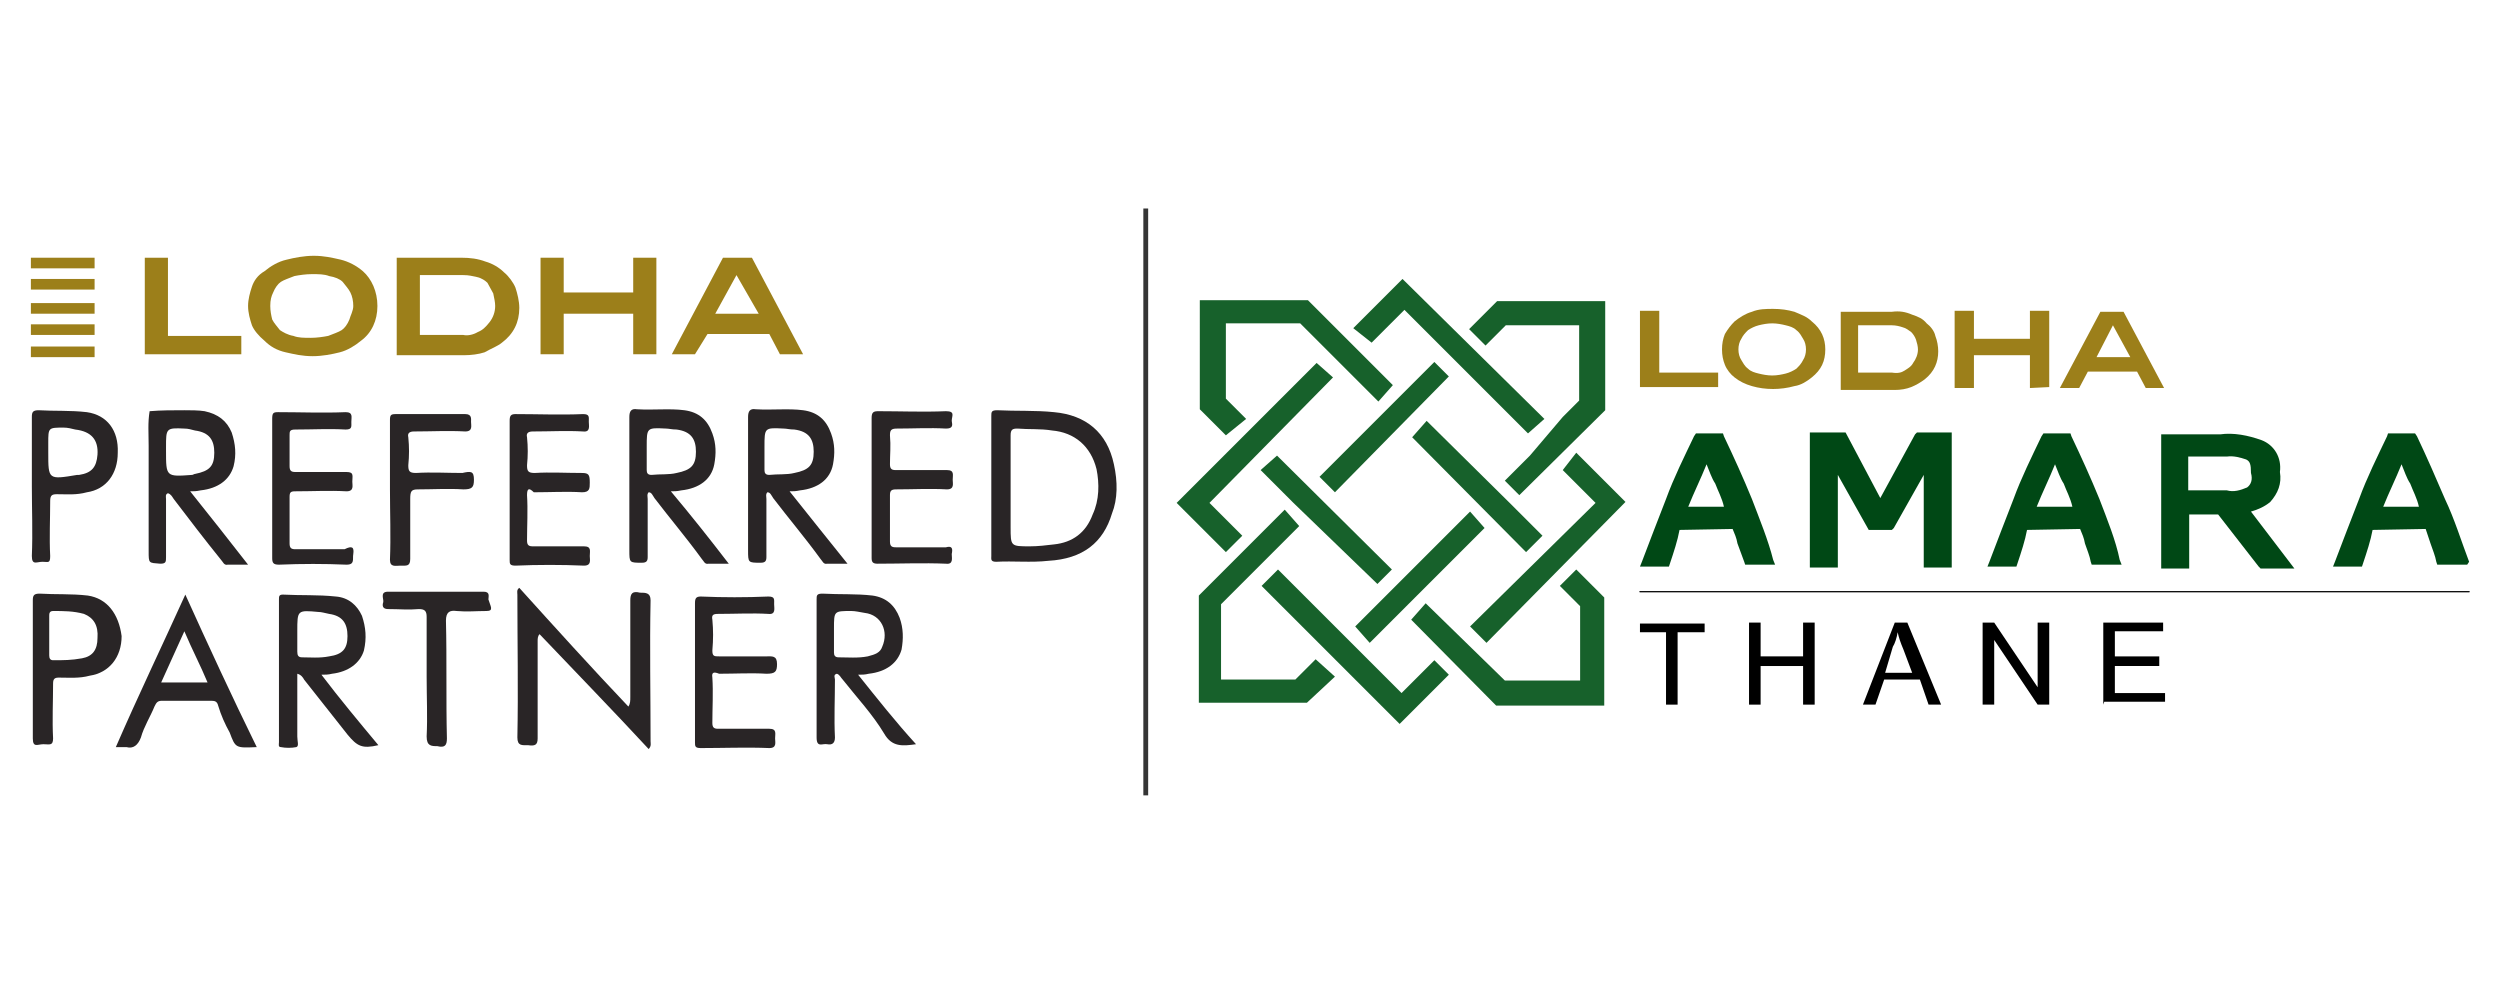 <?xml version="1.0" encoding="utf-8"?>
<!-- Generator: Adobe Illustrator 25.4.1, SVG Export Plug-In . SVG Version: 6.00 Build 0)  -->
<svg version="1.1" id="Layer_1" xmlns="http://www.w3.org/2000/svg" xmlns:xlink="http://www.w3.org/1999/xlink" x="0px" y="0px"
	 viewBox="0 0 259 104" style="enable-background:new 0 0 259 104;" xml:space="preserve">
<style type="text/css">
	.st0{fill:none;stroke:#353535;stroke-width:0.5;stroke-miterlimit:10;}
	.st1{fill-rule:evenodd;clip-rule:evenodd;fill:#17612B;}
	.st2{fill:#004815;}
	.st3{enable-background:new    ;}
	.st4{fill:none;stroke:#000000;stroke-width:0.132;stroke-linecap:round;stroke-miterlimit:22.93;}
	.st5{fill:#9C7F1A;}
	.st6{fill:#292526;}
	.st7{fill-rule:evenodd;clip-rule:evenodd;fill:#9C7F1A;}
</style>
<g>
	<line class="st0" x1="118.7" y1="21.6" x2="118.7" y2="82.4"/>
	<path class="st1" d="M153.8,54.7l-11.9,11.9l-1.5-1.7l3.4-3.4l8.5-8.5L153.8,54.7z M156.4,52.1l3.4,3.4l-1.7,1.7l-11.8-11.9
		l1.5-1.7L156.4,52.1z M136.7,49.4l11.9-11.9l1.5,1.5L138.3,51L136.7,49.4z M134,52.1l-3.4-3.4l1.7-1.5L144.2,59l-1.5,1.5L134,52.1z
		 M163.3,59l2.9,2.9v11.2H155l-8.8-8.9l1.5-1.7l8.2,8h7.8v-7.7l-2.1-2.1L163.3,59z M163.3,46.9l5.1,5.1l-14.4,14.6l-1.7-1.7l13-12.8
		l-3.4-3.4L163.3,46.9z M161.9,43.2l1.7-1.7v-7.8h-7.6l-2.1,2.1l-1.7-1.7l2.9-2.9h11.2v11.3l-8.9,8.8l-1.5-1.5l2.6-2.6L161.9,43.2
		L161.9,43.2z M140.2,34l5.1-5.1l14.7,14.5l-1.7,1.5l-12.8-12.8l-3.4,3.4L140.2,34z M127,45.1l-2.7-2.7V31.1h11.2l8.8,8.8l-1.5,1.7
		l-8.1-8.1h-7.7v7.8l2.1,2.1L127,45.1z M127,57.2l-5.1-5.1l6-6l0,0l8.5-8.5l1.7,1.5l-12.8,13l3.4,3.4L127,57.2z M138.3,70.1
		l-2.9,2.7h-11.2V61.7l3.8-3.8l0,0l5.1-5.1l1.5,1.7l-8.1,8.1v7.8h7.7l2.1-2.1L138.3,70.1z M144.4,74.4l-13.7-13.7l1.7-1.7l12.8,12.8
		l3.4-3.4l1.5,1.5l-5.1,5.1L144.4,74.4z"/>
	<g>
		<g>
			<g>
				<polygon class="st2" points="198.4,45 194.8,51.6 191.2,44.8 187.5,44.8 187.5,58.8 190.4,58.8 190.4,49.2 193.6,54.9 196,54.9 
					196.2,54.7 199.3,49.2 199.3,58.8 202.2,58.8 202.2,44.8 198.6,44.8 				"/>
				<path class="st2" d="M235.2,52c0.8-0.9,1.2-1.9,1-3.1c0.2-1.5-0.6-2.8-1.9-3.3c-1.4-0.5-2.9-0.8-4.3-0.6h-6.1v13.9h2.9v-5.6h1.7
					h1.3l4.2,5.4l0.2,0.2h3.5l-4.5-5.9C233.9,52.8,234.6,52.5,235.2,52z M232.8,50.5c-0.7,0.3-1.4,0.5-2.1,0.3h-4v-3.5h4
					c0.7-0.1,1.4,0.1,2,0.3c0.4,0.2,0.5,0.5,0.5,1.4C233.4,49.7,233.2,50.2,232.8,50.5z"/>
				<path class="st2" d="M181.5,51.7c-0.9-2.2-1.9-4.4-2.9-6.5l-0.1-0.3h-2.8l-0.2,0.3c-1,2.1-2.1,4.3-2.9,6.5
					c-0.9,2.3-1.7,4.4-2.5,6.5l-0.2,0.5h3l0.1-0.3c0.4-1.2,0.8-2.4,1-3.5l5.5-0.1c0.2,0.5,0.4,0.9,0.5,1.5c0.2,0.6,0.5,1.3,0.7,1.9
					l0.1,0.3h3.1l-0.2-0.5C183.2,56,182.3,53.8,181.5,51.7z M175.3,52.5h-0.4c0.6-1.5,1.3-2.9,1.9-4.4c0.3,0.7,0.5,1.4,0.9,2
					c0.3,0.8,0.7,1.5,0.9,2.4H175.3L175.3,52.5z"/>
				<path class="st2" d="M217.5,51.7c-0.9-2.2-1.9-4.4-2.9-6.5l-0.1-0.3h-2.8l-0.2,0.3c-1,2.1-2.1,4.3-2.9,6.5
					c-0.9,2.3-1.7,4.4-2.5,6.5l-0.2,0.5h3l0.1-0.3c0.4-1.2,0.8-2.4,1-3.5l5.5-0.1c0.2,0.5,0.4,0.9,0.5,1.5c0.2,0.6,0.5,1.3,0.6,1.9
					l0.1,0.3h3.1l-0.2-0.5C219.2,56,218.3,53.8,217.5,51.7z M211.5,52.5H211c0.6-1.5,1.3-2.9,1.9-4.4c0.3,0.7,0.5,1.4,0.9,2
					c0.3,0.8,0.7,1.5,0.9,2.4H211.5L211.5,52.5z"/>
				<path class="st2" d="M255.8,58.2c-0.8-2.1-1.5-4.4-2.5-6.5c-0.9-2.1-1.9-4.4-2.9-6.5l-0.2-0.3h-2.8l-0.1,0.3
					c-1,2.1-2.1,4.3-2.9,6.5c-0.9,2.3-1.7,4.4-2.5,6.5l-0.2,0.5h3l0.1-0.3c0.4-1.2,0.8-2.4,1-3.5l5.5-0.1l0.5,1.5
					c0.2,0.6,0.5,1.3,0.6,1.9l0.1,0.3h3.1L255.8,58.2z M247.3,52.5h-0.4c0.6-1.5,1.3-2.9,1.9-4.4c0.3,0.7,0.5,1.4,0.9,2
					c0.3,0.8,0.7,1.5,0.9,2.4H247.3L247.3,52.5z"/>
			</g>
		</g>
		<g>
			<g class="st3">
				<path d="M172.6,73v-7.5h-2.7v-0.9h6.7v0.9h-2.8V73H172.6z"/>
			</g>
			<g class="st3">
				<path d="M181.2,73v-8.5h1.2v3.5h4.4v-3.5h1.2V73h-1.2v-4h-4.4v4H181.2z"/>
			</g>
			<g class="st3">
				<path d="M193,73l3.3-8.5h1.3l3.5,8.5h-1.3l-0.9-2.6h-3.7l-0.9,2.6H193z M195.3,69.7h2.8l-0.9-2.4c-0.3-0.7-0.5-1.3-0.6-1.8
					c-0.1,0.6-0.3,1.2-0.5,1.5L195.3,69.7z"/>
			</g>
			<g class="st3">
				<path d="M205.4,73v-8.5h1.2l4.5,6.7v-6.7h1.2V73h-1.2l-4.5-6.7V73H205.4z"/>
			</g>
			<g class="st3">
				<path d="M217.9,73v-8.5h6.2v0.9h-5v2.6h4.6V69h-4.6v2.8h5.2v0.9H218L217.9,73L217.9,73z"/>
			</g>
		</g>
		<line class="st4" x1="169.9" y1="61.3" x2="255.8" y2="61.3"/>
	</g>
	<g>
		<path class="st5" d="M169.9,40.2v-8h2v6.4h6.1v1.5H169.9L169.9,40.2z"/>
		<path class="st5" d="M189.1,36.2c0,1.2-0.4,2.1-1.4,2.9c-0.5,0.4-1.1,0.8-1.8,0.9c-0.7,0.2-1.5,0.3-2.2,0.3
			c-0.8,0-1.5-0.1-2.2-0.3c-0.7-0.2-1.3-0.5-1.8-0.9c-0.4-0.3-0.8-0.8-1-1.3c-0.2-0.5-0.3-1-0.3-1.6s0.1-1.1,0.3-1.6
			c0.3-0.5,0.6-0.9,1-1.3c0.5-0.4,1.1-0.8,1.8-1c0.7-0.3,1.5-0.3,2.2-0.3c0.8,0,1.5,0.1,2.2,0.3c0.7,0.3,1.3,0.5,1.8,1
			C188.7,34.1,189.1,35.1,189.1,36.2z M187.1,36.2c0-0.4-0.1-0.8-0.3-1.1s-0.3-0.6-0.7-0.9c-0.3-0.3-0.7-0.4-1.1-0.5
			c-0.4-0.1-0.9-0.2-1.4-0.2c-0.5,0-1,0.1-1.4,0.2c-0.4,0.1-0.8,0.3-1.1,0.5c-0.3,0.3-0.5,0.5-0.7,0.9c-0.2,0.3-0.3,0.7-0.3,1.1
			s0.1,0.8,0.3,1.1c0.2,0.3,0.3,0.6,0.7,0.9c0.3,0.3,0.7,0.4,1.1,0.5c0.4,0.1,0.9,0.2,1.4,0.2c0.5,0,1-0.1,1.4-0.2
			c0.4-0.1,0.8-0.3,1.1-0.5c0.3-0.3,0.5-0.5,0.7-0.9C187,37,187.1,36.6,187.1,36.2z"/>
		<path class="st5" d="M198.1,32.6c0.6,0.2,1.1,0.4,1.5,0.9c0.4,0.3,0.8,0.8,0.9,1.3c0.2,0.5,0.3,1.1,0.3,1.6c0,1.1-0.4,2.1-1.4,2.9
			c-0.4,0.3-0.9,0.6-1.4,0.8s-1.1,0.3-1.7,0.3h-5.6v-8.1h5.3C196.8,32.2,197.4,32.3,198.1,32.6z M197.3,38.4
			c0.3-0.2,0.7-0.4,0.9-0.8c0.3-0.4,0.5-0.9,0.5-1.4c0-0.3-0.1-0.7-0.2-1c-0.1-0.3-0.3-0.6-0.5-0.8c-0.3-0.2-0.5-0.4-0.9-0.5
			c-0.3-0.1-0.7-0.2-1.1-0.2h-3.5v4.9h3.5C196.6,38.7,197,38.6,197.3,38.4z"/>
		<path class="st5" d="M210.3,40.2v-3.4h-5.8v3.4h-2v-8h2v2.9h5.8v-2.9h2v7.9L210.3,40.2L210.3,40.2z"/>
		<path class="st5" d="M222.3,40.2l-0.9-1.7h-5.1l-0.9,1.7h-2l4.2-7.9h2.4l4.2,7.9H222.3z M218.9,33.7l-1.7,3.3h3.5L218.9,33.7z"/>
	</g>
	<g>
		<g>
			<path class="st6" d="M115.4,48.1c-0.7-3.3-2.9-5.1-6.2-5.4c-1.9-0.2-4-0.1-5.9-0.2c-0.6,0-0.6,0.2-0.6,0.6c0,2.3,0,4.8,0,7.2v7.3
				c0,0.3-0.1,0.6,0.5,0.6c1.8-0.1,3.6,0.1,5.4-0.1c3.6-0.2,5.7-1.9,6.6-4.9C115.8,51.7,115.8,49.9,115.4,48.1z M113.2,53.3
				c-0.7,1.9-2.1,2.9-4,3.1c-0.8,0.1-1.7,0.2-2.5,0.2c-2,0-2,0-2-2c0-3.2,0-6.3,0-9.5c0-0.6,0.2-0.7,0.7-0.7c1.2,0.1,2.4,0,3.6,0.2
				c2.3,0.2,4,1.6,4.6,4C113.9,50.1,113.9,51.8,113.2,53.3z"/>
			<path class="st6" d="M81.8,50.9c0.4,0,0.6,0,1.1-0.1c1.8-0.2,3.1-1.1,3.4-2.7c0.2-1.1,0.2-2.1-0.2-3.2c-0.5-1.4-1.4-2.2-2.9-2.4
				c-1.5-0.2-3.2,0-4.9-0.1c-0.6-0.1-0.8,0.2-0.8,0.8c0,4.6,0,9.1,0,13.8c0,1.3,0,1.3,1.3,1.3c0.5,0,0.6-0.2,0.6-0.6c0-2,0-4,0-6
				c0-0.2-0.1-0.5,0.1-0.7c0.3,0,0.4,0.3,0.6,0.6c1.6,2.1,3.3,4.1,4.9,6.3c0.2,0.2,0.3,0.6,0.7,0.5c0.6,0,1.3,0,2.1,0
				C85.7,55.8,83.8,53.4,81.8,50.9z M79.7,49.2c-0.4,0-0.5-0.2-0.5-0.5c0-0.6,0-1.3,0-1.9v-0.5c0-2,0-2,2-1.9c0.3,0,0.6,0.1,1.1,0.1
				c1.5,0.2,2,1,2,2.3c0,1.4-0.5,1.9-2,2.2C81.5,49.2,80.6,49.1,79.7,49.2z"/>
			<path class="st6" d="M19.7,50.9c0.4,0,0.6,0,1.1-0.1c1.8-0.2,3-1.1,3.4-2.5c0.3-1.2,0.2-2.3-0.2-3.5c-0.5-1.2-1.4-1.9-2.8-2.2
				c-0.6-0.1-1.5-0.1-2.1-0.1c-1.2,0-2.4,0-3.6,0.1c-0.2,1.2-0.1,2.3-0.1,3.6c0,3.6,0,7.3,0,10.9c0,1.3,0,1.2,1.2,1.3
				c0.6,0,0.6-0.2,0.6-0.7c0-2,0-4,0-6c0-0.2-0.1-0.5,0.2-0.6c0.3,0.1,0.4,0.3,0.6,0.6c1.6,2.1,3.2,4.2,4.9,6.3
				c0.2,0.2,0.3,0.6,0.7,0.5c0.6,0,1.3,0,2.1,0C23.6,55.8,21.7,53.4,19.7,50.9z M17.2,46.7v-0.4c0-1.9,0-2,1.9-1.9
				c0.4,0,0.7,0.1,1.1,0.2c1.5,0.2,2,1,2,2.3c0,1.4-0.5,1.9-2,2.2c-0.1,0-0.2,0.1-0.3,0.1C17.2,49.4,17.2,49.4,17.2,46.7z"/>
			<path class="st6" d="M9,42.7c-1.7-0.2-3.4-0.1-5-0.2c-0.6,0-0.7,0.2-0.7,0.7c0,2.3,0,4.8,0,7.2c0,2.3,0.1,4.8,0,7.2
				c0,1,0.5,0.6,1.1,0.6s0.8,0.2,0.8-0.6c-0.1-1.9,0-3.8,0-5.7c0-0.6,0.2-0.7,0.7-0.7c1.1,0,2,0.1,3.1-0.2c2-0.3,3.2-1.9,3.2-4.1
				C12.3,44.6,11.1,43,9,42.7z M10.1,47.1c-0.1,1.3-0.6,1.9-1.9,2.1c-0.1,0-0.1,0-0.2,0c-3,0.5-3,0.5-3-2.3v-1c0-1.6,0-1.6,1.6-1.6
				c0.4,0,0.8,0.1,1.2,0.2C9.5,44.7,10.2,45.6,10.1,47.1z"/>
			<path class="st6" d="M36.6,57.4c-0.1,0.5,0.2,1.1-0.7,1.1c-2.3-0.1-4.6-0.1-7,0c-0.6,0-0.7-0.2-0.7-0.7c0-2.3,0-4.8,0-7.2
				c0-2.3,0-4.8,0-7.2c0-0.6,0.1-0.7,0.6-0.7c2.3,0,4.7,0.1,7,0c0.8,0,0.6,0.5,0.6,1c0,0.5,0.1,0.8-0.6,0.8c-1.7-0.1-3.4,0-5.2,0
				c-0.6,0-0.6,0.2-0.6,0.6c0,1.1,0,2,0,3.2c0,0.5,0.2,0.6,0.6,0.6c1.8,0,3.5,0,5.3,0c0.8,0,0.6,0.4,0.6,1c0,0.4,0.2,1-0.6,1
				c-1.8-0.1-3.5,0-5.3,0c-0.5,0-0.6,0.1-0.6,0.6c0,1.6,0,3.2,0,4.8c0,0.5,0.2,0.6,0.6,0.6c1.7,0,3.4,0,5.1,0
				C36.5,56.5,36.7,56.7,36.6,57.4z"/>
			<path class="st6" d="M69.5,50.9c0.4,0,0.6,0,1.1-0.1c1.8-0.2,3.1-1.1,3.4-2.7c0.2-1.1,0.2-2.1-0.2-3.2c-0.5-1.4-1.4-2.2-2.9-2.4
				c-1.5-0.2-3.2,0-4.9-0.1c-0.6-0.1-0.8,0.2-0.8,0.8c0,4.6,0,9.1,0,13.8c0,1.3,0,1.3,1.3,1.3c0.5,0,0.6-0.2,0.6-0.6c0-2,0-4,0-6
				c0-0.2-0.1-0.5,0.1-0.7c0.3,0,0.4,0.3,0.6,0.6c1.6,2.1,3.3,4.1,4.9,6.3c0.2,0.2,0.3,0.6,0.7,0.5c0.6,0,1.3,0,2.1,0
				C73.5,55.8,71.6,53.4,69.5,50.9z M67.5,49.2c-0.4,0-0.5-0.2-0.5-0.5c0-0.6,0-1.3,0-1.9v-0.5c0-2,0-2,2-1.9c0.3,0,0.6,0.1,1.1,0.1
				c1.5,0.2,2,1,2,2.3c0,1.4-0.5,1.9-2,2.2C69.3,49.2,68.4,49.1,67.5,49.2z"/>
			<path class="st6" d="M54.6,51.3c0.1,1.5,0,3.2,0,4.7c0,0.5,0.2,0.6,0.6,0.6c1.8,0,3.5,0,5.3,0c0.8,0,0.6,0.5,0.6,1
				c0,0.4,0.2,1-0.6,1c-2.3-0.1-4.8-0.1-7.1,0c-0.6,0-0.6-0.2-0.6-0.6c0-2.4,0-4.9,0-7.3c0-2.3,0-4.8,0-7.1c0-0.5,0.1-0.7,0.6-0.7
				c2.3,0,4.7,0.1,7,0c0.7,0,0.6,0.3,0.6,0.8c0,0.4,0.2,1.1-0.6,1c-1.7-0.1-3.4,0-5.2,0c-0.5,0-0.7,0.2-0.6,0.6c0.1,1,0.1,1.9,0,2.9
				c0,0.6,0.1,0.8,0.8,0.8c1.6-0.1,3.2,0,4.9,0c0.7,0,0.8,0.2,0.8,1c0,0.6,0,1-0.8,1c-1.6-0.1-3.3,0-5,0
				C54.8,50.5,54.6,50.6,54.6,51.3z"/>
			<path class="st6" d="M98.6,57.4c0,0.4,0.2,1.1-0.6,1c-2.3-0.1-4.8,0-7.1,0c-0.5,0-0.6-0.2-0.6-0.6c0-2.4,0-4.9,0-7.4
				c0-2.3,0-4.8,0-7.1c0-0.6,0.2-0.7,0.7-0.7c2.3,0,4.7,0.1,7,0c1,0,0.6,0.5,0.6,1c0.1,0.5,0.1,0.8-0.6,0.8c-1.7-0.1-3.4,0-5.1,0
				c-0.6,0-0.7,0.2-0.7,0.7c0.1,1.1,0,2,0,3c0,0.5,0.2,0.6,0.6,0.6c1.8,0,3.5,0,5.3,0c0.8,0,0.6,0.5,0.6,1c0,0.4,0.2,1-0.6,1
				c-1.8-0.1-3.5,0-5.3,0c-0.5,0-0.6,0.2-0.6,0.6c0,1.6,0,3.2,0,4.8c0,0.5,0.2,0.6,0.6,0.6c1.7,0,3.4,0,5.2,0
				C98.7,56.5,98.7,56.9,98.6,57.4z"/>
			<path class="st6" d="M49.1,49.7c0,0.8-0.2,1-1.1,1c-1.5-0.1-3.2,0-4.7,0c-0.7,0-0.8,0.2-0.8,1c0,2,0,4.1,0,6.2
				c0,0.8-0.4,0.7-1,0.7c-0.5,0-1.1,0.2-1.1-0.6c0.1-2.4,0-4.9,0-7.3c0-2.3,0-4.8,0-7.2c0-0.5,0.1-0.6,0.6-0.6c2.3,0,4.8,0,7.2,0
				c0.7,0,0.6,0.5,0.6,0.8c0,0.4,0.2,1-0.6,1c-1.8-0.1-3.5,0-5.3,0c-0.5,0-0.7,0.2-0.6,0.6c0.1,1,0.1,1.9,0,2.9
				c0,0.6,0.1,0.8,0.8,0.8c1.6-0.1,3.2,0,4.8,0C48.8,48.8,49.1,48.8,49.1,49.7z"/>
		</g>
		<g>
			<path class="st6" d="M67.4,76.8c0,0.2,0.1,0.5-0.2,0.8c-3.7-4-7.5-7.9-11.3-11.9c-0.2,0.2-0.2,0.5-0.2,0.7c0,3.4,0,6.7,0,10.1
				c0,0.7-0.3,0.8-1,0.7c-0.6,0-1.1,0.1-1.1-0.8c0.1-4.9,0-9.9,0-14.8c0-0.2-0.1-0.5,0.2-0.7c3.7,4.1,7.5,8.3,11.3,12.3
				c0.2-0.3,0.2-0.6,0.2-1c0-3.3,0-6.7,0-10c0-0.7,0.2-1,1-0.8c0.6,0,1.1,0,1.1,0.8C67.3,67.1,67.4,71.9,67.4,76.8z"/>
			<path class="st6" d="M88.9,69.9c0.4,0,0.7,0,1.1-0.1c1.8-0.2,3-1.1,3.4-2.5c0.2-1.1,0.2-2.2-0.2-3.3c-0.5-1.3-1.4-2.1-2.8-2.3
				c-1.7-0.2-3.4-0.1-5.2-0.2c-0.6,0-0.6,0.2-0.6,0.6c0,4.8,0,9.6,0,14.3c0,1.1,0.6,0.6,1.1,0.7s0.8-0.1,0.8-0.7c-0.1-2,0-4,0-6
				c0-0.2-0.2-0.5,0.2-0.6c0.3,0.1,0.4,0.4,0.6,0.6c1.5,1.9,3.1,3.6,4.3,5.6c0.8,1.4,1.9,1.3,3.3,1.1C92.8,74.8,90.9,72.4,88.9,69.9
				z M86.9,68.1c-0.4,0-0.5-0.2-0.5-0.5c0-0.6,0-1.3,0-1.9v-0.6c0-1.8,0-1.8,1.8-1.8c0.4,0,0.8,0.1,1.4,0.2c1.7,0.2,2.5,1.9,1.8,3.5
				c-0.2,0.6-0.7,0.8-1.5,1C88.9,68.2,87.8,68.1,86.9,68.1z"/>
			<path class="st6" d="M33.3,69.9c0.4,0,0.7,0,1.1-0.1c1.7-0.2,2.9-1.1,3.3-2.4c0.3-1.3,0.2-2.4-0.2-3.6c-0.5-1.1-1.4-1.9-2.7-2
				c-1.9-0.2-3.6-0.1-5.5-0.2c-0.4,0-0.4,0.2-0.4,0.5c0,4.9,0,9.9,0,14.8c0,0.2-0.1,0.5,0.2,0.5c0.5,0.1,1.1,0.1,1.6,0
				c0.3-0.1,0.1-0.6,0.1-1.1c0-2.1,0-4.2,0-6.5c0.4,0.1,0.6,0.4,0.7,0.6c1.5,1.9,3,3.8,4.5,5.7c1,1.2,1.5,1.5,3.2,1.1
				C37.2,74.8,35.2,72.4,33.3,69.9z M31.3,68.1c-0.4,0-0.5-0.2-0.5-0.6c0-0.6,0-1.3,0-1.9v-0.2c0-2.2,0-2.2,2.2-2
				c0.3,0,0.6,0.1,1.1,0.2c1.4,0.2,1.9,1,1.9,2.3c0,1.3-0.5,1.9-1.9,2.1C33.1,68.2,32.1,68.1,31.3,68.1z"/>
			<path class="st6" d="M9.1,61.7c-1.7-0.2-3.4-0.1-5-0.2c-0.6,0-0.7,0.2-0.7,0.7c0,2.3,0,4.8,0,7c0,2.4,0,4.9,0,7.3
				c0,1,0.5,0.6,1.1,0.6s1,0.2,1-0.6c-0.1-1.9,0-3.8,0-5.7c0-0.5,0.2-0.6,0.6-0.6c1.1,0,2.1,0.1,3.2-0.2c2-0.3,3.3-1.9,3.3-4.1
				C12.3,63.6,11.1,62,9.1,61.7z M10.1,66.1c0,1.2-0.5,1.9-1.6,2.1c-1.1,0.2-1.9,0.2-3,0.2c-0.3,0-0.4-0.2-0.4-0.5
				c0-0.6,0-1.5,0-2.1c0-0.6,0-1.4,0-2c0-0.2,0-0.5,0.4-0.5c1.1,0,2.1,0,3.2,0.3C9.7,64,10.2,64.8,10.1,66.1z"/>
			<path class="st6" d="M73.8,70.2c0.1,1.5,0,3.2,0,4.7c0,0.5,0.2,0.6,0.6,0.6c1.8,0,3.5,0,5.3,0c0.8,0,0.6,0.5,0.6,1
				c0,0.4,0.2,1-0.6,1c-2.3-0.1-4.8,0-7.1,0c-0.6,0-0.6-0.2-0.6-0.6c0-2.4,0-4.9,0-7.3c0-2.3,0-4.8,0-7.1c0-0.5,0.1-0.7,0.6-0.7
				c2.3,0.1,4.7,0.1,7,0c0.7,0,0.6,0.3,0.6,0.8c0,0.4,0.2,1.1-0.6,1c-1.7-0.1-3.4,0-5.2,0c-0.5,0-0.7,0.1-0.6,0.6
				c0.1,1.1,0.1,2,0,3.2c0,0.6,0.2,0.6,0.7,0.6c1.6,0,3.2,0,4.9,0c0.6,0,1.1-0.1,1.1,0.8c0,0.8-0.2,1-1.1,1c-1.6-0.1-3.2,0-4.9,0
				C74,69.6,73.7,69.6,73.8,70.2z"/>
			<path class="st6" d="M19.2,61.6c-2.4,5.3-4.9,10.5-7.2,15.8c0.4,0,0.7,0,1.1,0c0.7,0.2,1.2-0.2,1.5-1c0.3-1.1,1-2.2,1.4-3.2
				c0.2-0.4,0.3-0.6,0.8-0.6c1.7,0,3.4,0,5.1,0c0.4,0,0.6,0.1,0.7,0.5c0.3,1,0.7,1.9,1.2,2.8c0.6,1.6,0.6,1.6,2.8,1.5
				C24,72.1,21.6,66.9,19.2,61.6z M16.7,70.7c0.8-1.8,1.6-3.5,2.4-5.3c0.8,1.9,1.7,3.6,2.4,5.3H16.7z"/>
			<path class="st6" d="M50.4,63.3c-1.1,0-2,0.1-3.1,0c-0.7-0.1-1.1,0.1-1.1,1c0.1,4,0,8.2,0.1,12.2c0,0.7-0.2,1-1,0.8
				c-0.6,0-1.1,0-1.1-1c0.1-2,0-4.1,0-6.2c0-2,0-4,0-6.2c0-0.6-0.2-0.8-0.8-0.8c-1.1,0.1-2,0-3.2,0c-0.6,0-0.6-0.4-0.5-0.7
				c0.1-0.3-0.4-1.1,0.5-1.1c3.3,0,6.6,0,9.9,0c0.7,0,0.5,0.5,0.5,0.8C50.8,62.8,51.2,63.3,50.4,63.3z"/>
		</g>
		<g>
			<g>
				<path class="st5" d="M15,36.7v-10h2.4v8.1H25v1.9C25,36.7,15,36.7,15,36.7z"/>
				<path class="st5" d="M39.1,31.7c0,1.5-0.6,2.8-1.7,3.6c-0.6,0.5-1.4,1-2.2,1.2c-0.8,0.2-1.8,0.4-2.8,0.4c-1.1,0-1.9-0.2-2.8-0.4
					c-0.9-0.2-1.6-0.6-2.2-1.2c-0.6-0.5-1.1-1.1-1.3-1.6c-0.2-0.6-0.4-1.3-0.4-2s0.2-1.4,0.4-2c0.2-0.6,0.6-1.2,1.3-1.6
					c0.6-0.5,1.4-1,2.3-1.2c0.8-0.2,1.8-0.4,2.8-0.4c1.1,0,1.9,0.2,2.8,0.4c0.8,0.2,1.6,0.6,2.3,1.2C38.5,28.9,39.1,30.2,39.1,31.7z
					 M36.6,31.7c0-0.5-0.1-1-0.3-1.4c-0.2-0.4-0.5-0.7-0.8-1.1c-0.3-0.3-0.8-0.5-1.4-0.6c-0.5-0.2-1.1-0.2-1.8-0.2
					c-0.6,0-1.3,0.1-1.8,0.2c-0.5,0.2-1.1,0.4-1.4,0.6c-0.3,0.2-0.6,0.6-0.8,1.1c-0.2,0.4-0.3,0.8-0.3,1.4c0,0.5,0.1,1,0.2,1.4
					c0.2,0.4,0.5,0.7,0.8,1.1c0.3,0.2,0.8,0.5,1.4,0.6c0.5,0.2,1.1,0.2,1.8,0.2c0.6,0,1.3-0.1,1.8-0.2c0.5-0.2,1.1-0.4,1.4-0.6
					c0.3-0.2,0.6-0.6,0.8-1.1C36.3,32.7,36.6,32.2,36.6,31.7z"/>
				<path class="st5" d="M50.3,27.1c0.7,0.2,1.4,0.6,1.9,1.1c0.5,0.4,1,1.1,1.2,1.6c0.2,0.6,0.4,1.4,0.4,2.1c0,1.5-0.6,2.7-1.8,3.6
					c-0.5,0.4-1.1,0.6-1.8,1c-0.6,0.2-1.4,0.3-2.1,0.3h-7V26.7h6.7C48.7,26.7,49.5,26.8,50.3,27.1z M49.5,34.4
					c0.5-0.2,0.8-0.5,1.2-1c0.4-0.5,0.6-1.1,0.6-1.7c0-0.4-0.1-0.8-0.2-1.3c-0.2-0.4-0.4-0.7-0.6-1.1c-0.2-0.2-0.6-0.5-1.1-0.6
					s-0.8-0.2-1.4-0.2h-4.5v6.2h4.5C48.4,34.8,49,34.7,49.5,34.4z"/>
				<path class="st5" d="M65.6,36.7v-4.2h-7.2v4.2H56v-10h2.4v3.6h7.2v-3.6h2.4v10H65.6z"/>
				<path class="st5" d="M80.8,36.7l-1.1-2.1h-6.4L72,36.7h-2.4l5.3-10h3l5.3,10H80.8z M76.3,28.5l-2.2,4h4.5L76.3,28.5z"/>
			</g>
			<g>
				<rect x="3.2" y="35.9" class="st7" width="6.6" height="1.1"/>
				<rect x="3.2" y="26.7" class="st7" width="6.6" height="1.1"/>
				<rect x="3.2" y="28.9" class="st7" width="6.6" height="1.1"/>
				<rect x="3.2" y="31.4" class="st7" width="6.6" height="1.1"/>
				<rect x="3.2" y="33.6" class="st7" width="6.6" height="1.1"/>
			</g>
		</g>
	</g>
</g>
</svg>
